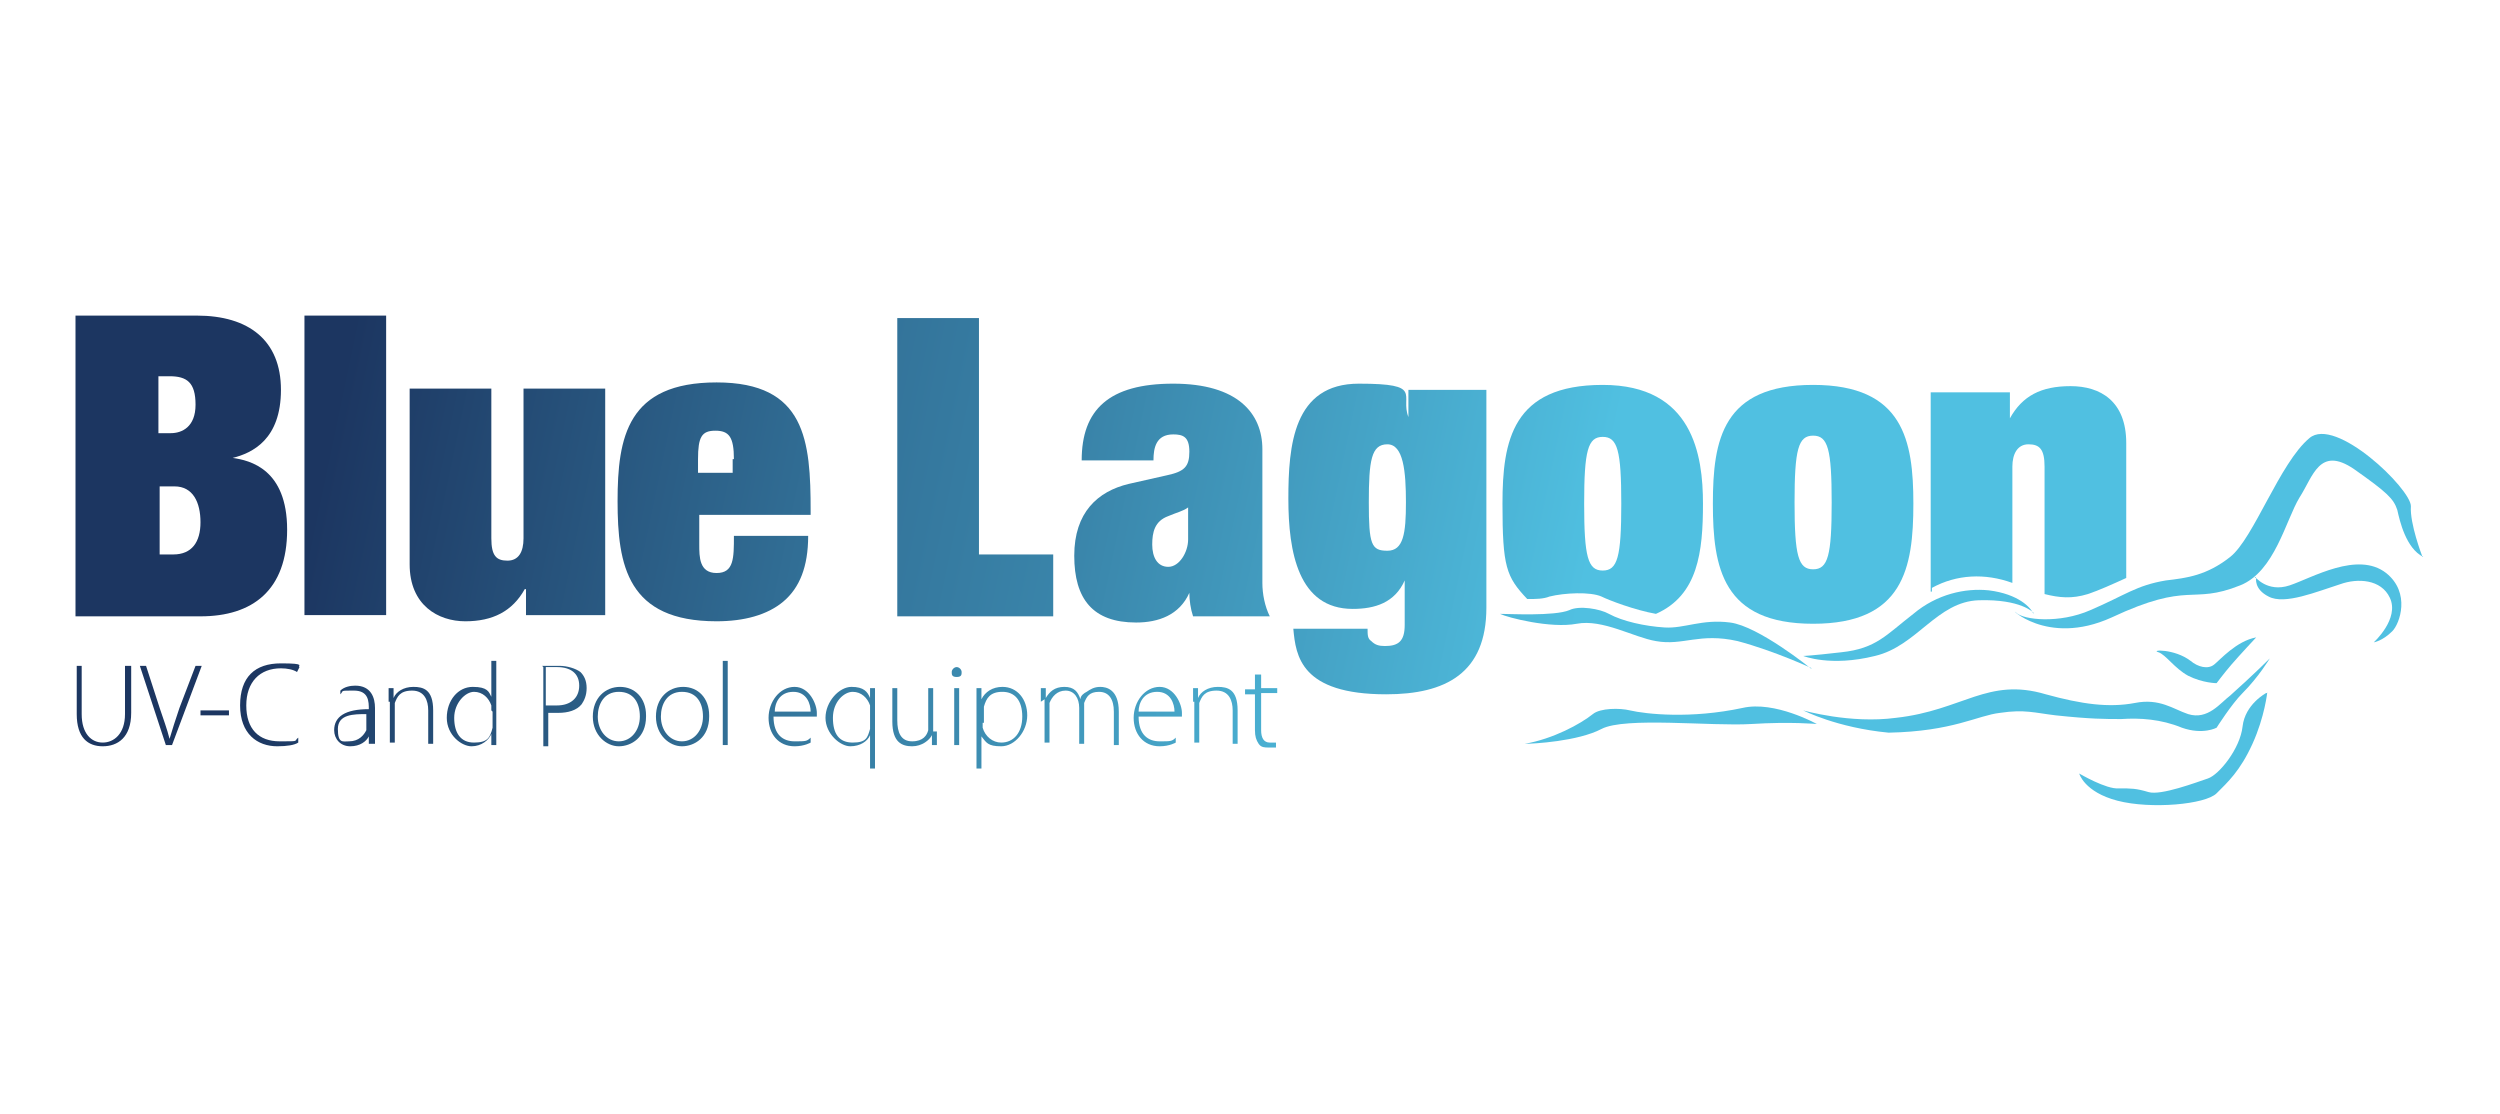 <?xml version="1.0" encoding="UTF-8"?>
<svg id="Laag_1" data-name="Laag 1" xmlns="http://www.w3.org/2000/svg" xmlns:xlink="http://www.w3.org/1999/xlink" version="1.1" viewBox="0 0 202 90">
  <defs>
    <style>
      .cls-1 {
        fill: url(#Naamloos_verloop_35);
      }

      .cls-1, .cls-2, .cls-3, .cls-4, .cls-5, .cls-6, .cls-7, .cls-8, .cls-9, .cls-10, .cls-11, .cls-12, .cls-13, .cls-14, .cls-15, .cls-16, .cls-17, .cls-18, .cls-19, .cls-20, .cls-21, .cls-22, .cls-23, .cls-24, .cls-25, .cls-26, .cls-27, .cls-28, .cls-29, .cls-30, .cls-31, .cls-32, .cls-33, .cls-34, .cls-35, .cls-36, .cls-37, .cls-38 {
        stroke-width: 0px;
      }

      .cls-2 {
        fill: url(#Naamloos_verloop_37);
      }

      .cls-3 {
        fill: url(#Naamloos_verloop_38);
      }

      .cls-4 {
        fill: url(#Naamloos_verloop_34);
      }

      .cls-5 {
        fill: url(#Naamloos_verloop_31);
      }

      .cls-6 {
        fill: url(#Naamloos_verloop_36);
      }

      .cls-7 {
        fill: url(#Naamloos_verloop_33);
      }

      .cls-8 {
        fill: url(#Naamloos_verloop_30);
      }

      .cls-9 {
        fill: url(#Naamloos_verloop_32);
      }

      .cls-10 {
        fill: url(#Naamloos_verloop_21);
      }

      .cls-11 {
        fill: url(#Naamloos_verloop_23);
      }

      .cls-12 {
        fill: url(#Naamloos_verloop_22);
      }

      .cls-13 {
        fill: url(#Naamloos_verloop_24);
      }

      .cls-14 {
        fill: url(#Naamloos_verloop_29);
      }

      .cls-15 {
        fill: url(#Naamloos_verloop_25);
      }

      .cls-16 {
        fill: url(#Naamloos_verloop_28);
      }

      .cls-17 {
        fill: url(#Naamloos_verloop_27);
      }

      .cls-18 {
        fill: url(#Naamloos_verloop_26);
      }

      .cls-19 {
        fill: url(#Naamloos_verloop_17);
      }

      .cls-20 {
        fill: url(#Naamloos_verloop_14);
      }

      .cls-21 {
        fill: url(#Naamloos_verloop_20);
      }

      .cls-22 {
        fill: url(#Naamloos_verloop_18);
      }

      .cls-23 {
        fill: url(#Naamloos_verloop_12);
      }

      .cls-24 {
        fill: url(#Naamloos_verloop_10);
      }

      .cls-25 {
        fill: url(#Naamloos_verloop_13);
      }

      .cls-26 {
        fill: url(#Naamloos_verloop_15);
      }

      .cls-27 {
        fill: url(#Naamloos_verloop_19);
      }

      .cls-28 {
        fill: url(#Naamloos_verloop_16);
      }

      .cls-29 {
        fill: url(#Naamloos_verloop_11);
      }

      .cls-30 {
        fill: url(#Naamloos_verloop_2);
      }

      .cls-31 {
        fill: url(#Naamloos_verloop_7);
      }

      .cls-32 {
        fill: url(#Naamloos_verloop_9);
      }

      .cls-33 {
        fill: url(#Naamloos_verloop_4);
      }

      .cls-34 {
        fill: url(#Naamloos_verloop_6);
      }

      .cls-35 {
        fill: url(#Naamloos_verloop_5);
      }

      .cls-36 {
        fill: url(#Naamloos_verloop_3);
      }

      .cls-37 {
        fill: url(#Naamloos_verloop_8);
      }

      .cls-38 {
        fill: url(#Naamloos_verloop);
      }
    </style>
    <linearGradient id="Naamloos_verloop" data-name="Naamloos verloop" x1="2.2" y1="54.3" x2="119.2" y2="29.8" gradientTransform="translate(0 90) scale(1 -1)" gradientUnits="userSpaceOnUse">
      <stop offset="0" stop-color="#1c3661"/>
      <stop offset=".2" stop-color="#1c3661"/>
      <stop offset="1" stop-color="#50c0e1"/>
    </linearGradient>
    <linearGradient id="Naamloos_verloop_2" data-name="Naamloos verloop 2" x1="2.8" y1="57.6" x2="119.9" y2="33.1" gradientTransform="translate(0 90) scale(1 -1)" gradientUnits="userSpaceOnUse">
      <stop offset="0" stop-color="#1c3661"/>
      <stop offset=".2" stop-color="#1c3661"/>
      <stop offset="1" stop-color="#50c0e1"/>
    </linearGradient>
    <linearGradient id="Naamloos_verloop_3" data-name="Naamloos verloop 3" x1="2.8" y1="57.6" x2="119.9" y2="33.1" gradientTransform="translate(0 90) scale(1 -1)" gradientUnits="userSpaceOnUse">
      <stop offset="0" stop-color="#1c3661"/>
      <stop offset=".2" stop-color="#1c3661"/>
      <stop offset="1" stop-color="#50c0e1"/>
    </linearGradient>
    <linearGradient id="Naamloos_verloop_4" data-name="Naamloos verloop 4" x1="3.5" y1="60.8" x2="120.6" y2="36.3" gradientTransform="translate(0 90) scale(1 -1)" gradientUnits="userSpaceOnUse">
      <stop offset="0" stop-color="#1c3661"/>
      <stop offset=".2" stop-color="#1c3661"/>
      <stop offset="1" stop-color="#50c0e1"/>
    </linearGradient>
    <linearGradient id="Naamloos_verloop_5" data-name="Naamloos verloop 5" x1="-3.2" y1="35.6" x2="110" y2="11.9" gradientTransform="translate(0 90) scale(1 -1)" gradientUnits="userSpaceOnUse">
      <stop offset="0" stop-color="#1c3661"/>
      <stop offset=".2" stop-color="#1c3661"/>
      <stop offset="1" stop-color="#50c0e1"/>
    </linearGradient>
    <linearGradient id="Naamloos_verloop_6" data-name="Naamloos verloop 6" x1="-2.9" y1="36.7" x2="110.3" y2="13" gradientTransform="translate(0 90) scale(1 -1)" gradientUnits="userSpaceOnUse">
      <stop offset="0" stop-color="#1c3661"/>
      <stop offset=".2" stop-color="#1c3661"/>
      <stop offset="1" stop-color="#50c0e1"/>
    </linearGradient>
    <linearGradient id="Naamloos_verloop_7" data-name="Naamloos verloop 7" x1="-3" y1="36.7" x2="110.2" y2="13" gradientTransform="translate(0 90) scale(1 -1)" gradientUnits="userSpaceOnUse">
      <stop offset="0" stop-color="#1c3661"/>
      <stop offset=".2" stop-color="#1c3661"/>
      <stop offset="1" stop-color="#50c0e1"/>
    </linearGradient>
    <linearGradient id="Naamloos_verloop_8" data-name="Naamloos verloop 8" x1="-2.6" y1="38.4" x2="110.6" y2="14.7" gradientTransform="translate(0 90) scale(1 -1)" gradientUnits="userSpaceOnUse">
      <stop offset="0" stop-color="#1c3661"/>
      <stop offset=".2" stop-color="#1c3661"/>
      <stop offset="1" stop-color="#50c0e1"/>
    </linearGradient>
    <linearGradient id="Naamloos_verloop_9" data-name="Naamloos verloop 9" x1="-2.6" y1="38.7" x2="110.6" y2="15" gradientTransform="translate(0 90) scale(1 -1)" gradientUnits="userSpaceOnUse">
      <stop offset="0" stop-color="#1c3661"/>
      <stop offset=".2" stop-color="#1c3661"/>
      <stop offset="1" stop-color="#50c0e1"/>
    </linearGradient>
    <linearGradient id="Naamloos_verloop_10" data-name="Naamloos verloop 10" x1="-2.4" y1="39.5" x2="110.8" y2="15.9" gradientTransform="translate(0 90) scale(1 -1)" gradientUnits="userSpaceOnUse">
      <stop offset="0" stop-color="#1c3661"/>
      <stop offset=".2" stop-color="#1c3661"/>
      <stop offset="1" stop-color="#50c0e1"/>
    </linearGradient>
    <linearGradient id="Naamloos_verloop_11" data-name="Naamloos verloop 11" x1="-1.9" y1="41.7" x2="111.3" y2="18" gradientTransform="translate(0 90) scale(1 -1)" gradientUnits="userSpaceOnUse">
      <stop offset="0" stop-color="#1c3661"/>
      <stop offset=".2" stop-color="#1c3661"/>
      <stop offset="1" stop-color="#50c0e1"/>
    </linearGradient>
    <linearGradient id="Naamloos_verloop_12" data-name="Naamloos verloop 12" x1="-1.7" y1="42.7" x2="111.5" y2="19.1" gradientTransform="translate(0 90) scale(1 -1)" gradientUnits="userSpaceOnUse">
      <stop offset="0" stop-color="#1c3661"/>
      <stop offset=".2" stop-color="#1c3661"/>
      <stop offset="1" stop-color="#50c0e1"/>
    </linearGradient>
    <linearGradient id="Naamloos_verloop_13" data-name="Naamloos verloop 13" x1="-1.7" y1="42.9" x2="111.6" y2="19.2" gradientTransform="translate(0 90) scale(1 -1)" gradientUnits="userSpaceOnUse">
      <stop offset="0" stop-color="#1c3661"/>
      <stop offset=".2" stop-color="#1c3661"/>
      <stop offset="1" stop-color="#50c0e1"/>
    </linearGradient>
    <linearGradient id="Naamloos_verloop_14" data-name="Naamloos verloop 14" x1="-1.4" y1="43.9" x2="111.8" y2="20.2" gradientTransform="translate(0 90) scale(1 -1)" gradientUnits="userSpaceOnUse">
      <stop offset="0" stop-color="#1c3661"/>
      <stop offset=".2" stop-color="#1c3661"/>
      <stop offset="1" stop-color="#50c0e1"/>
    </linearGradient>
    <linearGradient id="Naamloos_verloop_15" data-name="Naamloos verloop 15" x1="-1.1" y1="45.7" x2="112.1" y2="22" gradientTransform="translate(0 90) scale(1 -1)" gradientUnits="userSpaceOnUse">
      <stop offset="0" stop-color="#1c3661"/>
      <stop offset=".2" stop-color="#1c3661"/>
      <stop offset="1" stop-color="#50c0e1"/>
    </linearGradient>
    <linearGradient id="Naamloos_verloop_16" data-name="Naamloos verloop 16" x1="-1.1" y1="45.7" x2="112.1" y2="22.1" gradientTransform="translate(0 90) scale(1 -1)" gradientUnits="userSpaceOnUse">
      <stop offset="0" stop-color="#1c3661"/>
      <stop offset=".2" stop-color="#1c3661"/>
      <stop offset="1" stop-color="#50c0e1"/>
    </linearGradient>
    <linearGradient id="Naamloos_verloop_17" data-name="Naamloos verloop 17" x1="-1" y1="46.1" x2="112.2" y2="22.4" gradientTransform="translate(0 90) scale(1 -1)" gradientUnits="userSpaceOnUse">
      <stop offset="0" stop-color="#1c3661"/>
      <stop offset=".2" stop-color="#1c3661"/>
      <stop offset="1" stop-color="#50c0e1"/>
    </linearGradient>
    <linearGradient id="Naamloos_verloop_18" data-name="Naamloos verloop 18" x1="-.6" y1="47.8" x2="112.6" y2="24.1" gradientTransform="translate(0 90) scale(1 -1)" gradientUnits="userSpaceOnUse">
      <stop offset="0" stop-color="#1c3661"/>
      <stop offset=".2" stop-color="#1c3661"/>
      <stop offset="1" stop-color="#50c0e1"/>
    </linearGradient>
    <linearGradient id="Naamloos_verloop_19" data-name="Naamloos verloop 19" x1="-.3" y1="49.2" x2="112.9" y2="25.5" gradientTransform="translate(0 90) scale(1 -1)" gradientUnits="userSpaceOnUse">
      <stop offset="0" stop-color="#1c3661"/>
      <stop offset=".2" stop-color="#1c3661"/>
      <stop offset="1" stop-color="#50c0e1"/>
    </linearGradient>
    <linearGradient id="Naamloos_verloop_20" data-name="Naamloos verloop 20" x1="-.6" y1="48.1" x2="112.6" y2="24.4" gradientTransform="translate(0 90) scale(1 -1)" gradientUnits="userSpaceOnUse">
      <stop offset="0" stop-color="#1c3661"/>
      <stop offset=".2" stop-color="#1c3661"/>
      <stop offset="1" stop-color="#50c0e1"/>
    </linearGradient>
    <linearGradient id="Naamloos_verloop_21" data-name="Naamloos verloop 21" x1="0" y1="50.4" x2="113.1" y2="26.7" gradientTransform="translate(0 90) scale(1 -1)" gradientUnits="userSpaceOnUse">
      <stop offset="0" stop-color="#1c3661"/>
      <stop offset=".2" stop-color="#1c3661"/>
      <stop offset="1" stop-color="#50c0e1"/>
    </linearGradient>
    <linearGradient id="Naamloos_verloop_22" data-name="Naamloos verloop 22" x1=".2" y1="51.6" x2="113.4" y2="28" gradientTransform="translate(0 90) scale(1 -1)" gradientUnits="userSpaceOnUse">
      <stop offset="0" stop-color="#1c3661"/>
      <stop offset=".2" stop-color="#1c3661"/>
      <stop offset="1" stop-color="#50c0e1"/>
    </linearGradient>
    <linearGradient id="Naamloos_verloop_23" data-name="Naamloos verloop 23" x1=".3" y1="52.6" x2="113.6" y2="28.9" gradientTransform="translate(0 90) scale(1 -1)" gradientUnits="userSpaceOnUse">
      <stop offset="0" stop-color="#1c3661"/>
      <stop offset=".2" stop-color="#1c3661"/>
      <stop offset="1" stop-color="#50c0e1"/>
    </linearGradient>
    <linearGradient id="Naamloos_verloop_24" data-name="Naamloos verloop 24" x1=".7" y1="53.8" x2="113.9" y2="30.2" gradientTransform="translate(0 90) scale(1 -1)" gradientUnits="userSpaceOnUse">
      <stop offset="0" stop-color="#1c3661"/>
      <stop offset=".2" stop-color="#1c3661"/>
      <stop offset="1" stop-color="#50c0e1"/>
    </linearGradient>
    <linearGradient id="Naamloos_verloop_25" data-name="Naamloos verloop 25" x1="8.9" y1="57.4" x2="126" y2="32.9" gradientTransform="translate(0 90) scale(1 -1)" gradientUnits="userSpaceOnUse">
      <stop offset="0" stop-color="#1c3661"/>
      <stop offset=".2" stop-color="#1c3661"/>
      <stop offset="1" stop-color="#50c0e1"/>
    </linearGradient>
    <linearGradient id="Naamloos_verloop_26" data-name="Naamloos verloop 26" x1="11.9" y1="71.9" x2="129" y2="47.4" gradientTransform="translate(0 90) scale(1 -1)" gradientUnits="userSpaceOnUse">
      <stop offset="0" stop-color="#1c3661"/>
      <stop offset=".2" stop-color="#1c3661"/>
      <stop offset="1" stop-color="#50c0e1"/>
    </linearGradient>
    <linearGradient id="Naamloos_verloop_27" data-name="Naamloos verloop 27" x1="13.9" y1="81.2" x2="131" y2="56.7" gradientTransform="translate(0 90) scale(1 -1)" gradientUnits="userSpaceOnUse">
      <stop offset="0" stop-color="#1c3661"/>
      <stop offset=".2" stop-color="#1c3661"/>
      <stop offset="1" stop-color="#50c0e1"/>
    </linearGradient>
    <linearGradient id="Naamloos_verloop_28" data-name="Naamloos verloop 28" x1="11.4" y1="69.3" x2="128.5" y2="44.8" gradientTransform="translate(0 90) scale(1 -1)" gradientUnits="userSpaceOnUse">
      <stop offset="0" stop-color="#1c3661"/>
      <stop offset=".2" stop-color="#1c3661"/>
      <stop offset="1" stop-color="#50c0e1"/>
    </linearGradient>
    <linearGradient id="Naamloos_verloop_29" data-name="Naamloos verloop 29" x1="10.5" y1="65.1" x2="127.6" y2="40.6" gradientTransform="translate(0 90) scale(1 -1)" gradientUnits="userSpaceOnUse">
      <stop offset="0" stop-color="#1c3661"/>
      <stop offset=".2" stop-color="#1c3661"/>
      <stop offset="1" stop-color="#50c0e1"/>
    </linearGradient>
    <linearGradient id="Naamloos_verloop_30" data-name="Naamloos verloop 30" x1="13.3" y1="78.5" x2="130.4" y2="54" gradientTransform="translate(0 90) scale(1 -1)" gradientUnits="userSpaceOnUse">
      <stop offset="0" stop-color="#1c3661"/>
      <stop offset=".2" stop-color="#1c3661"/>
      <stop offset="1" stop-color="#50c0e1"/>
    </linearGradient>
    <linearGradient id="Naamloos_verloop_31" data-name="Naamloos verloop 31" x1="10.8" y1="66.6" x2="127.9" y2="42.1" gradientTransform="translate(0 90) scale(1 -1)" gradientUnits="userSpaceOnUse">
      <stop offset="0" stop-color="#1c3661"/>
      <stop offset=".2" stop-color="#1c3661"/>
      <stop offset="1" stop-color="#50c0e1"/>
    </linearGradient>
    <linearGradient id="Naamloos_verloop_32" data-name="Naamloos verloop 32" x1="10.4" y1="64.6" x2="127.5" y2="40.1" gradientTransform="translate(0 90) scale(1 -1)" gradientUnits="userSpaceOnUse">
      <stop offset="0" stop-color="#1c3661"/>
      <stop offset=".2" stop-color="#1c3661"/>
      <stop offset="1" stop-color="#50c0e1"/>
    </linearGradient>
    <linearGradient id="Naamloos_verloop_33" data-name="Naamloos verloop 33" x1="10.8" y1="66.7" x2="127.9" y2="42.2" gradientTransform="translate(0 90) scale(1 -1)" gradientUnits="userSpaceOnUse">
      <stop offset="0" stop-color="#1c3661"/>
      <stop offset=".2" stop-color="#1c3661"/>
      <stop offset="1" stop-color="#50c0e1"/>
    </linearGradient>
    <linearGradient id="Naamloos_verloop_34" data-name="Naamloos verloop 34" x1="11.1" y1="68" x2="128.2" y2="43.5" gradientTransform="translate(0 90) scale(1 -1)" gradientUnits="userSpaceOnUse">
      <stop offset="0" stop-color="#1c3661"/>
      <stop offset=".2" stop-color="#1c3661"/>
      <stop offset="1" stop-color="#50c0e1"/>
    </linearGradient>
    <linearGradient id="Naamloos_verloop_35" data-name="Naamloos verloop 35" x1="13.1" y1="77.2" x2="130.1" y2="52.7" gradientTransform="translate(0 90) scale(1 -1)" gradientUnits="userSpaceOnUse">
      <stop offset="0" stop-color="#1c3661"/>
      <stop offset=".2" stop-color="#1c3661"/>
      <stop offset="1" stop-color="#50c0e1"/>
    </linearGradient>
    <linearGradient id="Naamloos_verloop_36" data-name="Naamloos verloop 36" x1="14" y1="81.6" x2="131.1" y2="57.1" gradientTransform="translate(0 90) scale(1 -1)" gradientUnits="userSpaceOnUse">
      <stop offset="0" stop-color="#1c3661"/>
      <stop offset=".2" stop-color="#1c3661"/>
      <stop offset="1" stop-color="#50c0e1"/>
    </linearGradient>
    <linearGradient id="Naamloos_verloop_37" data-name="Naamloos verloop 37" x1="12.4" y1="74.2" x2="129.5" y2="49.7" gradientTransform="translate(0 90) scale(1 -1)" gradientUnits="userSpaceOnUse">
      <stop offset="0" stop-color="#1c3661"/>
      <stop offset=".2" stop-color="#1c3661"/>
      <stop offset="1" stop-color="#50c0e1"/>
    </linearGradient>
    <linearGradient id="Naamloos_verloop_38" data-name="Naamloos verloop 38" x1="-28.8" y1="74.1" x2="148.5" y2="37" gradientTransform="translate(0 90) scale(1 -1)" gradientUnits="userSpaceOnUse">
      <stop offset="0" stop-color="#1c3661"/>
      <stop offset=".2" stop-color="#1c3661"/>
      <stop offset="1" stop-color="#50c0e1"/>
    </linearGradient>
  </defs>
  <path class="cls-38" d="M6.1,25.5h9.8c4.2,0,6.8,2,6.8,6s-2.3,5.1-3.9,5.5h0c1.4.2,4.4.9,4.4,5.8s-2.8,7-7,7H6.1v-24.2h0ZM12.8,35h1c.9,0,2-.5,2-2.3s-.7-2.3-2.1-2.3h-.9s0,4.6,0,4.6ZM12.8,44.8h1.2c1.5,0,2.2-1,2.2-2.6s-.6-2.9-2.1-2.9h-1.2v5.5h-.1Z"/>
  <path class="cls-30" d="M24.6,25.5h6.6v24.2h-6.6v-24.2Z"/>
  <path class="cls-36" d="M42.4,47.6h0c-1,1.8-2.6,2.6-4.8,2.6s-4.5-1.3-4.5-4.6v-14.2h6.6v12.1c0,1.4.4,1.8,1.3,1.8s1.3-.7,1.3-1.8v-12.1h6.6v18.3h-6.4v-2.1h0Z"/>
  <path class="cls-33" d="M56.5,44c0,1,0,2.3,1.4,2.3s1.4-1.2,1.4-3h6c0,2.5-.7,4.2-2,5.3-1.3,1.1-3.2,1.6-5.4,1.6-7.2,0-8-4.5-8-9.7s.8-9.6,8-9.6,7.6,4.7,7.6,10.4v.3h-9v2.4h0ZM59.3,37.1c0-1.8-.4-2.3-1.5-2.3s-1.4.5-1.4,2.3v1.1h2.8v-1.1h.1Z"/>
  <path class="cls-35" d="M6.6,53.8v3.9c0,1.6.8,2.3,1.7,2.3s1.8-.7,1.8-2.3v-3.9h.5v3.8c0,2-1.1,2.7-2.3,2.7s-2.1-.7-2.1-2.6v-3.9s.4,0,.4,0Z"/>
  <path class="cls-34" d="M13.4,60.2l-2.1-6.4h.5l1.1,3.4c.3.9.6,1.7.8,2.5h0c.2-.7.5-1.6.8-2.5l1.3-3.4h.5l-2.4,6.4h-.5Z"/>
  <path class="cls-31" d="M18.5,57.4v.4h-2.3v-.4h2.3Z"/>
  <path class="cls-37" d="M24.1,60c-.3.2-.9.3-1.7.3-1.6,0-3-1-3-3.3s1.2-3.4,3.3-3.4,1.3.2,1.5.3l-.2.4c-.3-.2-.8-.3-1.3-.3-1.7,0-2.8,1.1-2.8,3s1,2.9,2.7,2.9,1.1,0,1.5-.3v.4Z"/>
  <path class="cls-32" d="M29.8,60.2v-.7h0c-.2.4-.7.8-1.5.8s-1.3-.6-1.3-1.3c0-1.1.9-1.7,2.8-1.7h0c0-.6,0-1.5-1.2-1.5s-.8,0-1.1.3v-.3c.3-.3.8-.4,1.2-.4,1.3,0,1.6,1,1.6,1.8v2.9h-.5ZM29.6,57.7c-1,0-2.3,0-2.3,1.2s.4,1,.9,1c.8,0,1.2-.5,1.4-.9v-.3s0-1,0-1Z"/>
  <path class="cls-24" d="M31.4,56.7v-1.1h.4v.8h0c.2-.5.8-.9,1.6-.9s1.6.2,1.6,1.9v2.7h-.4v-2.7c0-.8-.3-1.6-1.3-1.6s-1.2.5-1.4,1v3.2h-.4v-3.5.2Z"/>
  <path class="cls-29" d="M40.1,53.4v6.8h-.4v-.9h0c-.2.5-.8,1-1.6,1s-2-.9-2-2.3.9-2.5,2.1-2.5,1.3.4,1.5.8h0v-2.9s.4,0,.4,0ZM39.7,57.4v-.4c-.2-.6-.7-1.1-1.4-1.1s-1.6.9-1.6,2.1.5,2,1.6,2,1.3-.4,1.5-1.2v-1.3h0Z"/>
  <path class="cls-23" d="M43.8,53.8c.4,0,.8,0,1.4,0s1.3.2,1.7.5c.3.3.5.7.5,1.3s-.2,1-.4,1.3c-.4.5-1.1.7-1.9.7s-.6,0-.8,0v2.7h-.4v-6.4h0ZM44.2,57h.8c1.1,0,1.8-.6,1.8-1.6s-.7-1.5-1.8-1.5-.7,0-.9,0v3.1Z"/>
  <path class="cls-25" d="M52.2,57.9c0,1.7-1.2,2.4-2.2,2.4s-2.1-.9-2.1-2.4,1-2.4,2.2-2.4,2.1.9,2.1,2.3h0ZM48.3,57.9c0,1.1.7,2,1.7,2s1.7-.9,1.7-2-.5-2-1.7-2-1.7,1-1.7,2Z"/>
  <path class="cls-20" d="M57.3,57.9c0,1.7-1.2,2.4-2.2,2.4s-2.1-.9-2.1-2.4,1-2.4,2.2-2.4,2.1.9,2.1,2.3h0ZM53.4,57.9c0,1.1.7,2,1.7,2s1.7-.9,1.7-2-.5-2-1.7-2-1.7,1-1.7,2Z"/>
  <path class="cls-26" d="M58.4,53.4h.4v6.8h-.4v-6.8Z"/>
  <path class="cls-28" d="M62.5,57.9c0,1.5.8,2,1.7,2s1,0,1.3-.3v.4s-.5.3-1.3.3c-1.3,0-2.1-1-2.1-2.3s.9-2.5,2.1-2.5,1.8,1.4,1.8,2.1,0,.2,0,.3h-3.5ZM65.5,57.5c0-.6-.3-1.6-1.4-1.6s-1.5.9-1.5,1.6h2.9Z"/>
  <path class="cls-19" d="M70.3,59.4h0c-.2.5-.8.9-1.6.9s-2-1-2-2.3,1.1-2.5,2.1-2.5,1.3.4,1.5.9h0v-.8h.4v6.5h-.4v-2.7ZM70.3,57.4v-.4c-.2-.6-.7-1.1-1.4-1.1s-1.6.8-1.6,2.1.5,2,1.6,2,1.2-.4,1.4-1.1v-1.4h0Z"/>
  <path class="cls-22" d="M75.7,59.1v1.1h-.4v-.8h0c-.2.4-.8.9-1.6.9s-1.6-.3-1.6-2v-2.7h.4v2.6c0,1,.3,1.7,1.2,1.7s1.2-.5,1.3-.9v-3.4h.4v3.5h.3Z"/>
  <path class="cls-27" d="M77.7,54.3c0,.2,0,.4-.4.4s-.4-.2-.4-.4.2-.4.4-.4.4.2.4.4ZM77.1,60.2v-4.6h.4v4.6h-.4Z"/>
  <path class="cls-21" d="M78.9,57.1v-1.5h.4v.9h0c.3-.6.9-1,1.7-1,1.2,0,2,1,2,2.3s-1,2.5-2.1,2.5-1.2-.3-1.6-.8h0v2.6h-.4v-5ZM79.4,58.4v.4c.2.7.8,1.2,1.5,1.2,1,0,1.7-.8,1.7-2.1s-.6-2-1.6-2-1.3.5-1.5,1.2v1.3h0Z"/>
  <path class="cls-10" d="M84.1,56.7v-1.1h.4v.8h0c.3-.5.7-.9,1.5-.9s1.1.4,1.3,1h0c0-.3.3-.5.5-.6.3-.2.6-.4,1.1-.4s1.5.2,1.5,2v2.7h-.4v-2.7c0-1-.4-1.6-1.2-1.6s-1,.4-1.2.9v3.3h-.4v-2.9c0-.8-.4-1.4-1.1-1.4s-1.1.5-1.3,1v3.2h-.4v-3.5l-.3.2Z"/>
  <path class="cls-12" d="M92,57.9c0,1.5.8,2,1.7,2s1,0,1.3-.3v.4s-.5.3-1.3.3c-1.3,0-2.1-1-2.1-2.3s.9-2.5,2.1-2.5,1.8,1.4,1.8,2.1,0,.2,0,.3h-3.5ZM94.9,57.5c0-.6-.3-1.6-1.4-1.6s-1.5.9-1.5,1.6h2.9Z"/>
  <path class="cls-11" d="M96.4,56.7v-1.1h.4v.8h0c.2-.5.8-.9,1.6-.9s1.6.2,1.6,1.9v2.7h-.4v-2.7c0-.8-.3-1.6-1.3-1.6s-1.2.5-1.4,1v3.2h-.4v-3.5.2Z"/>
  <path class="cls-13" d="M101.9,54.3v1.3h1.3v.4h-1.3v3c0,.6.2,1,.7,1h.5v.4s-.3,0-.6,0-.6,0-.8-.3-.3-.6-.3-1.1v-2.9h-.8v-.4h.8v-1.2h.5v-.3Z"/>
  <path class="cls-15" d="M146.8,58.5s-3.4-1.9-6-1.3c-4.2.9-7.8.5-9.1.2-.8-.2-2.4-.2-3,.3-1,.8-3.2,2-5.5,2.4.7,0,4.3-.2,6.2-1.2s8.9-.2,12.1-.4c3.2-.2,5.3,0,5.3,0Z"/>
  <path class="cls-18" d="M182.3,51.5s-1.4,1.5-2,2.2-1.2,1.5-1.2,1.5c0,0-1.1,0-2.3-.6-1.1-.6-1.8-1.7-2.4-1.9-.7-.2,1.3-.3,2.6.7.6.5,1.4.7,1.9.3.5-.4,1.8-1.9,3.4-2.2Z"/>
  <path class="cls-17" d="M195.7,44.9s-1-2.6-.9-4c0-1.4-6.1-7.3-8.2-5.5-2.4,2-4.5,8.1-6.4,9.6s-3.5,1.7-5.2,1.9c-2.4.4-3.3,1.2-6.1,2.4-2.5,1.1-5.4.8-6,.2-.7-.6,2.4,2.8,7.7.4,6.4-3,6.4-1,10.4-2.6,2.8-1.1,3.7-5.3,4.8-7.1,1.1-1.7,1.6-4.2,4.4-2.3,2.7,1.9,3.2,2.4,3.5,3.3.2.9.7,3.1,2.1,3.8h-.1Z"/>
  <path class="cls-16" d="M164.3,49.6c-.2-.5-1.2-1.6-3.6-1.9-1.9-.2-4.2.3-6.1,1.9-2.2,1.7-3,2.8-5.8,3.1-2.6.3-3.1.3-3.1.3,0,0,2.2.9,5.8,0,3.4-.8,5-4.4,8.4-4.5s4.4,1,4.4,1h0Z"/>
  <path class="cls-14" d="M146.3,54s-4.2-3.4-6.5-3.7c-2.3-.3-3.7.5-5.3.4s-3.4-.5-4.5-1.1c-.7-.4-2.4-.7-3.2-.3-1.2.5-4.9.3-5.6.3.6.3,4.1,1.2,6.2.8,2.1-.4,4.6,1.1,6.4,1.4,2.2.4,3.5-.7,6.6,0,3,.8,6,2.2,6,2.2h-.1Z"/>
  <path class="cls-8" d="M182.2,46.6s1,1.3,2.8.7c1.8-.6,5.5-2.8,7.8-1,2,1.6,1.1,4.1.5,4.7-.8.8-1.5.9-1.5.9,0,0,2.1-1.9,1.3-3.6-.7-1.5-2.6-1.6-4-1.1-1.9.6-4.5,1.7-5.8,1-1.2-.6-1-1.5-1-1.5h-.1Z"/>
  <path class="cls-5" d="M183.4,53.2s-.9,1.5-2.2,2.8c-.9.9-2.1,2.8-2.1,2.8,0,0-1.1.6-2.8,0-1.7-.7-3.4-.8-4.9-.7-1.3,0-2.5,0-5.3-.3-1.7-.2-2.5-.5-4.5-.2-1.8.2-3.8,1.5-9,1.6-4.2-.4-6.9-1.8-6.9-1.8,0,0,3.8,1.1,7.5.6,5.4-.6,7.4-3.3,12.1-1.9,2.9.8,5.1,1.1,7.2.7,2-.4,3.1.5,4.3.9,1.6.5,2.6-.9,3.4-1.5,1.9-1.7,3.2-3,3.2-3Z"/>
  <path class="cls-9" d="M183.2,55.9s-.2,2-1.2,4.2-2,3.1-2.9,4-5.3,1.3-8,.6c-2.7-.7-3.1-2.2-3.1-2.2,0,0,2.2,1.3,3.2,1.2,1,0,1.4,0,2.4.3s3.9-.8,4.8-1.1c.9-.3,2.6-2.4,2.8-4.2.2-1.8,1.9-2.7,1.9-2.7h.1Z"/>
  <path class="cls-7" d="M102,47.1c0,.9.2,1.9.6,2.7h-6.2c-.2-.6-.3-1.3-.3-1.9h0c-.8,1.8-2.5,2.4-4.3,2.4-3.5,0-5-1.9-5-5.4s1.9-5.2,4.4-5.8l3.1-.7c1.4-.3,1.8-.7,1.8-1.9s-.5-1.4-1.3-1.4c-1.4,0-1.6,1.1-1.6,2.1h-5.8c0-4.1,2.2-6.2,7.4-6.2s7.2,2.4,7.2,5.3c0,0,0,10.8,0,10.8ZM96,41c-.4.3-.9.4-1.6.7-1.1.4-1.3,1.3-1.3,2.3s.4,1.8,1.3,1.8,1.6-1.2,1.6-2.2v-2.6Z"/>
  <path class="cls-4" d="M113.8,31.5h6.3v17.6c0,5.3-3.3,7-8.1,7-6.9,0-7.3-3.1-7.5-5.3h6c0,.5,0,.8.3,1,.3.3.6.4,1.1.4,1.1,0,1.6-.4,1.6-1.7v-3.6h0c-.8,1.8-2.4,2.3-4.2,2.3-4.4,0-5.2-4.6-5.2-8.9s.4-9.3,5.7-9.3,3.3.9,4,2.7h0v-2.3h0ZM112.1,35.9c-1.3,0-1.5,1.3-1.5,4.7s.2,3.9,1.5,3.9,1.5-1.4,1.5-3.9-.2-4.7-1.5-4.7Z"/>
  <path class="cls-1" d="M154.6,40.7c0,5.2-.8,9.7-8.1,9.7s-8.1-4.5-8.1-9.7.8-9.6,8.1-9.6,8.1,4.5,8.1,9.6ZM146.5,46c1.2,0,1.5-1.1,1.5-5.4s-.3-5.4-1.5-5.4-1.5,1.1-1.5,5.4.3,5.4,1.5,5.4Z"/>
  <path class="cls-6" d="M156.1,47.5c2-1.1,4.3-1.2,6.5-.4v-9.4c0-1,.4-1.8,1.3-1.8s1.3.4,1.3,1.8v10.3c1.2.3,2.2.4,3.5,0,.9-.3,2-.8,3.1-1.3v-10.9c0-3.4-2.1-4.6-4.5-4.6s-3.9.8-4.9,2.6h0v-2.1h-6.4v16.1h.1v-.2Z"/>
  <path class="cls-2" d="M123.5,48.4c.6,0,1.2,0,1.7-.2,1.2-.3,3.3-.4,4.2,0,.6.3,2.7,1.1,4.4,1.4,3.4-1.5,3.8-5,3.8-8.9s-.8-9.6-8.1-9.6-8.1,4.5-8.1,9.6.3,5.9,2,7.7h.1ZM129.5,35.3c1.2,0,1.5,1.1,1.5,5.4s-.3,5.4-1.5,5.4-1.5-1.1-1.5-5.4.3-5.4,1.5-5.4Z"/>
  <polygon class="cls-3" points="79.1 44.8 79.1 25.7 72.5 25.7 72.5 44.8 72.5 49.8 79.1 49.8 85.1 49.8 85.1 44.8 79.1 44.8"/>
</svg>
